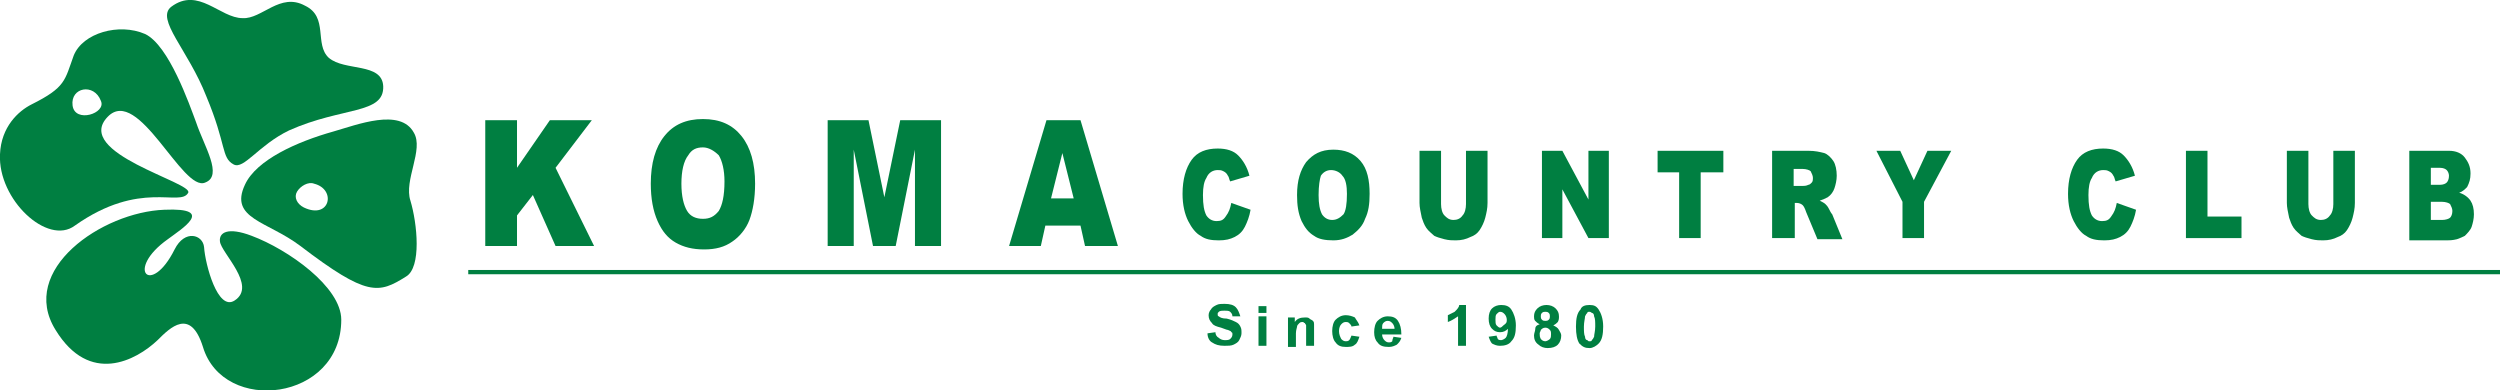 <?xml version="1.0" encoding="utf-8"?>
<!-- Generator: Adobe Illustrator 22.1.0, SVG Export Plug-In . SVG Version: 6.00 Build 0)  -->
<svg version="1.1" id="レイヤー_1" xmlns="http://www.w3.org/2000/svg" xmlns:xlink="http://www.w3.org/1999/xlink" x="0px"
	 y="0px" viewBox="0 0 220.5 34.4" style="enable-background:new 0 0 220.5 34.4;" xml:space="preserve">
<style type="text/css">
	.st0{fill:#007F41;}
	.st1{fill:none;stroke:#007F41;stroke-width:0.377;}
</style>
<g>
	<g>
		<path class="st0" d="M17.3,10.8C16.7,9.2,14.9,4,12.8,3c-2.3-1-5.5-0.1-6.3,1.9C5.7,7.1,5.8,7.7,2.8,9.2c-1.2,0.6-2.7,2-2.8,4.4
			c-0.2,4,4.2,8.1,6.6,6.3c5.8-4.1,9.3-1.6,10-2.9c0.5-0.9-10.2-3.5-7.1-6.7c2.7-2.8,6.6,6.7,8.6,5.8C19.7,15.5,18,12.9,17.3,10.8
			L17.3,10.8z M6.4,9.3c-0.2-1.6,1.9-2,2.5-0.4C9.4,10,6.6,10.9,6.4,9.3L6.4,9.3z"/>
		<path class="st0" d="M4.9,29.1c3,4.9,7.1,2.7,9,0.9c1.1-1.1,2.9-2.9,4,0.6c1.8,6,12.2,4.8,12.2-2.4c0-2.9-4.7-6.2-7.9-7.4
			c-2.1-0.8-2.9-0.3-2.8,0.5c0.1,1,3.3,3.9,1.3,5.2c-1.5,1-2.6-3.2-2.7-4.7c-0.1-1.1-1.7-1.6-2.6,0.2c-2.1,4.2-4.4,1.8-0.6-0.9
			c1.2-0.9,4.3-2.8-0.3-2.6C9,18.7,1.6,23.8,4.9,29.1L4.9,29.1z"/>
		<path class="st0" d="M21.4,1.6c-2,0-3.9-2.8-6.3-1c-1.4,1.1,1.5,3.8,3.1,7.9c1.8,4.3,1.3,5.4,2.4,6c0.9,0.5,2.2-1.7,4.9-3
			c4.7-2.1,8.4-1.4,8.3-3.9c-0.1-2.1-3.4-1.3-4.8-2.5c-1.3-1.2,0-3.6-2.1-4.6C24.7-0.7,23.1,1.7,21.4,1.6L21.4,1.6z"/>
		<path class="st0" d="M36.2,17.7c-0.6-1.8,1.2-4.5,0.3-6c-1.2-2.2-5-0.7-7.1-0.1c-3.2,0.9-6.8,2.5-7.8,4.7c-1.4,3,2,3.2,4.9,5.4
			c5.9,4.5,6.9,4.2,9.3,2.7C37.2,23.6,36.8,19.7,36.2,17.7L36.2,17.7z M26.8,18.3c-0.6-0.3-0.9-0.9-0.6-1.4c0.3-0.5,1-0.9,1.5-0.7
			C29.7,16.7,29.1,19.4,26.8,18.3L26.8,18.3z"/>
	</g>
	<g>
		<path class="st0" d="M106.5,29.4l0.7-0.1c0,0.2,0.1,0.4,0.3,0.5c0.1,0.1,0.3,0.2,0.5,0.2c0.2,0,0.4,0,0.5-0.1
			c0.1-0.1,0.2-0.2,0.2-0.4c0-0.1,0-0.2-0.1-0.2c0-0.1-0.1-0.1-0.3-0.2c-0.1,0-0.3-0.1-0.6-0.2c-0.4-0.1-0.7-0.2-0.8-0.4
			c-0.2-0.2-0.3-0.4-0.3-0.7c0-0.2,0.1-0.4,0.2-0.5c0.1-0.2,0.3-0.3,0.5-0.4c0.2-0.1,0.4-0.1,0.7-0.1c0.5,0,0.8,0.1,1,0.3
			c0.2,0.2,0.3,0.5,0.4,0.8l-0.7,0c0-0.2-0.1-0.3-0.2-0.4c-0.1-0.1-0.3-0.1-0.5-0.1c-0.2,0-0.4,0-0.5,0.1c-0.1,0.1-0.1,0.1-0.1,0.2
			c0,0.1,0,0.2,0.1,0.2c0.1,0.1,0.3,0.2,0.7,0.2c0.4,0.1,0.6,0.2,0.8,0.3c0.2,0.1,0.3,0.2,0.4,0.4c0.1,0.2,0.1,0.3,0.1,0.6
			c0,0.2-0.1,0.4-0.2,0.6c-0.1,0.2-0.3,0.3-0.5,0.4c-0.2,0.1-0.5,0.1-0.8,0.1c-0.5,0-0.8-0.1-1.1-0.3
			C106.7,30.1,106.5,29.8,106.5,29.4z"/>
		<path class="st0" d="M111.7,27.6v-0.6H111v0.6H111.7z M111.7,30.5v-2.6H111v2.6H111.7z"/>
		<path class="st0" d="M115.9,30.5h-0.7v-1.3c0-0.3,0-0.5,0-0.5c0-0.1-0.1-0.1-0.1-0.2c-0.1,0-0.1-0.1-0.2-0.1c-0.1,0-0.2,0-0.3,0.1
			c-0.1,0.1-0.2,0.2-0.2,0.3c0,0.1-0.1,0.3-0.1,0.6v1.2h-0.7v-2.6h0.6v0.4c0.2-0.3,0.5-0.4,0.9-0.4c0.2,0,0.3,0,0.4,0.1
			c0.1,0.1,0.2,0.1,0.3,0.2c0.1,0.1,0.1,0.2,0.1,0.3c0,0.1,0,0.3,0,0.5V30.5z"/>
		<path class="st0" d="M119.9,28.7l-0.7,0.1c0-0.1-0.1-0.2-0.2-0.3c-0.1-0.1-0.2-0.1-0.3-0.1c-0.2,0-0.3,0.1-0.4,0.2
			c-0.1,0.1-0.2,0.3-0.2,0.6c0,0.3,0.1,0.5,0.2,0.7c0.1,0.1,0.2,0.2,0.4,0.2c0.1,0,0.2,0,0.3-0.1c0.1-0.1,0.1-0.2,0.2-0.4l0.7,0.1
			c-0.1,0.3-0.2,0.6-0.4,0.7c-0.2,0.2-0.5,0.2-0.8,0.2c-0.4,0-0.7-0.1-0.9-0.4c-0.2-0.2-0.3-0.6-0.3-1c0-0.4,0.1-0.8,0.3-1
			c0.2-0.2,0.5-0.4,0.9-0.4c0.3,0,0.6,0.1,0.8,0.2C119.6,28.2,119.8,28.4,119.9,28.7z"/>
		<path class="st0" d="M122.9,29.7l0.7,0.1c-0.1,0.3-0.2,0.4-0.4,0.6c-0.2,0.1-0.4,0.2-0.7,0.2c-0.5,0-0.8-0.1-1-0.4
			c-0.2-0.2-0.3-0.5-0.3-0.9c0-0.4,0.1-0.8,0.3-1c0.2-0.2,0.5-0.4,0.9-0.4c0.4,0,0.7,0.1,0.9,0.4c0.2,0.3,0.3,0.7,0.3,1.2h-1.7
			c0,0.2,0.1,0.4,0.2,0.5c0.1,0.1,0.2,0.2,0.4,0.2c0.1,0,0.2,0,0.3-0.1C122.8,29.9,122.9,29.8,122.9,29.7z M123,29
			c0-0.2-0.1-0.4-0.2-0.5c-0.1-0.1-0.2-0.2-0.4-0.2c-0.2,0-0.3,0.1-0.4,0.2c-0.1,0.1-0.1,0.3-0.1,0.5H123z"/>
		<path class="st0" d="M129.3,30.5h-0.7v-2.6c-0.3,0.2-0.6,0.4-0.9,0.5v-0.6c0.2-0.1,0.4-0.2,0.6-0.3c0.2-0.2,0.4-0.4,0.4-0.6h0.6
			V30.5z"/>
		<path class="st0" d="M131.3,29.7l0.7-0.1c0,0.1,0.1,0.2,0.1,0.3c0.1,0.1,0.2,0.1,0.3,0.1c0.1,0,0.3-0.1,0.4-0.2
			c0.1-0.1,0.2-0.4,0.2-0.8c-0.2,0.2-0.4,0.3-0.7,0.3c-0.3,0-0.5-0.1-0.7-0.3c-0.2-0.2-0.3-0.5-0.3-0.9c0-0.4,0.1-0.7,0.3-0.9
			c0.2-0.2,0.5-0.3,0.8-0.3c0.4,0,0.7,0.1,0.9,0.4c0.2,0.3,0.4,0.8,0.4,1.4c0,0.7-0.1,1.1-0.4,1.4c-0.2,0.3-0.6,0.4-1,0.4
			c-0.3,0-0.5-0.1-0.7-0.2C131.5,30.2,131.4,30,131.3,29.7z M132.9,28.2c0-0.2-0.1-0.4-0.2-0.5c-0.1-0.1-0.2-0.2-0.4-0.2
			c-0.1,0-0.2,0.1-0.3,0.2c-0.1,0.1-0.1,0.3-0.1,0.5c0,0.2,0,0.4,0.1,0.5c0.1,0.1,0.2,0.2,0.3,0.2c0.1,0,0.2-0.1,0.3-0.2
			C132.9,28.5,132.9,28.4,132.9,28.2z"/>
		<path class="st0" d="M135.8,28.6c-0.2-0.1-0.3-0.2-0.4-0.3c-0.1-0.1-0.1-0.3-0.1-0.4c0-0.3,0.1-0.5,0.3-0.7
			c0.2-0.2,0.5-0.3,0.8-0.3c0.3,0,0.6,0.1,0.8,0.3c0.2,0.2,0.3,0.4,0.3,0.7c0,0.2,0,0.3-0.1,0.5c-0.1,0.1-0.2,0.2-0.4,0.3
			c0.2,0.1,0.4,0.2,0.5,0.4c0.1,0.2,0.2,0.3,0.2,0.5c0,0.3-0.1,0.6-0.3,0.8c-0.2,0.2-0.5,0.3-0.9,0.3c-0.3,0-0.6-0.1-0.8-0.3
			c-0.3-0.2-0.4-0.5-0.4-0.8c0-0.2,0.1-0.4,0.1-0.5C135.4,28.8,135.5,28.7,135.8,28.6z M135.8,29.4c0,0.2,0,0.3,0.1,0.5
			c0.1,0.1,0.2,0.2,0.4,0.2c0.1,0,0.3-0.1,0.4-0.2c0.1-0.1,0.1-0.3,0.1-0.4c0-0.2,0-0.3-0.1-0.4c-0.1-0.1-0.2-0.2-0.4-0.2
			c-0.2,0-0.3,0.1-0.4,0.2C135.9,29.2,135.8,29.3,135.8,29.4z M135.9,27.9c0,0.1,0,0.2,0.1,0.3c0.1,0.1,0.2,0.1,0.3,0.1
			c0.1,0,0.2,0,0.3-0.1c0.1-0.1,0.1-0.2,0.1-0.3c0-0.1,0-0.2-0.1-0.3c-0.1-0.1-0.2-0.1-0.3-0.1c-0.1,0-0.2,0-0.3,0.1
			C135.9,27.7,135.9,27.8,135.9,27.9z"/>
		<path class="st0" d="M140.2,26.9c0.4,0,0.6,0.1,0.8,0.4c0.2,0.3,0.4,0.8,0.4,1.5c0,0.7-0.1,1.2-0.4,1.5c-0.2,0.2-0.5,0.4-0.8,0.4
			c-0.4,0-0.6-0.1-0.9-0.4c-0.2-0.3-0.3-0.8-0.3-1.5c0-0.7,0.1-1.2,0.4-1.5C139.5,27,139.8,26.9,140.2,26.9z M140.2,27.5
			c-0.1,0-0.2,0-0.2,0.1c-0.1,0.1-0.1,0.1-0.2,0.3c0,0.2-0.1,0.5-0.1,0.9c0,0.4,0,0.7,0.1,0.9c0,0.2,0.1,0.3,0.2,0.3
			c0.1,0.1,0.1,0.1,0.2,0.1s0.2,0,0.2-0.1c0.1-0.1,0.1-0.1,0.2-0.3c0-0.2,0.1-0.5,0.1-0.9c0-0.4,0-0.7-0.1-0.9
			c0-0.2-0.1-0.3-0.2-0.3C140.3,27.5,140.2,27.5,140.2,27.5z"/>
	</g>
	<line class="st1" x1="41.3" y1="24" x2="220.5" y2="24"/>
</g>
<g>
	<g>
		<path class="st0" d="M42.8,10.6h2.8v4.2l2.9-4.2h3.7l-3.2,4.2l3.4,6.9h-3.4L47,17.2L45.6,19v2.7h-2.8V10.6z"/>
		<path class="st0" d="M57.4,16.2c0-1.8,0.4-3.2,1.2-4.2c0.8-1,1.9-1.5,3.4-1.5c1.5,0,2.6,0.5,3.4,1.5c0.8,1,1.2,2.4,1.2,4.2
			c0,1.3-0.2,2.4-0.5,3.2c-0.3,0.8-0.9,1.5-1.5,1.9c-0.7,0.5-1.5,0.7-2.5,0.7c-1,0-1.8-0.2-2.5-0.6c-0.7-0.4-1.2-1-1.6-1.9
			C57.6,18.6,57.4,17.5,57.4,16.2z M60.1,16.2c0,1.1,0.2,1.9,0.5,2.4c0.3,0.5,0.8,0.7,1.4,0.7c0.6,0,1-0.2,1.4-0.7
			c0.3-0.5,0.5-1.3,0.5-2.6c0-1-0.2-1.8-0.5-2.3C63,13.3,62.5,13,62,13c-0.6,0-1,0.2-1.3,0.7C60.3,14.2,60.1,15.1,60.1,16.2z"/>
		<path class="st0" d="M73,10.6h3.6l1.4,6.8l1.4-6.8H83v11.1h-2.3v-8.5L79,21.7h-2l-1.7-8.5v8.5H73V10.6z"/>
		<path class="st0" d="M95.3,19.9h-3.1l-0.4,1.8h-2.8l3.3-11.1h3l3.3,11.1h-2.9L95.3,19.9z M94.7,17.5l-1-4l-1,4H94.7z"/>
		<path class="st0" d="M108.6,17.9l1.7,0.6c-0.1,0.6-0.3,1.1-0.5,1.5c-0.2,0.4-0.5,0.7-0.9,0.9c-0.4,0.2-0.8,0.3-1.4,0.3
			c-0.7,0-1.2-0.1-1.6-0.4c-0.4-0.2-0.8-0.7-1.1-1.3c-0.3-0.6-0.5-1.4-0.5-2.4c0-1.3,0.3-2.3,0.8-3c0.5-0.7,1.3-1,2.3-1
			c0.8,0,1.4,0.2,1.8,0.6c0.4,0.4,0.8,1,1,1.8l-1.7,0.5c-0.1-0.2-0.1-0.4-0.2-0.5c-0.1-0.2-0.2-0.3-0.4-0.4
			c-0.2-0.1-0.3-0.1-0.5-0.1c-0.4,0-0.8,0.2-1,0.7c-0.2,0.3-0.3,0.8-0.3,1.5c0,0.9,0.1,1.4,0.3,1.8c0.2,0.3,0.5,0.5,0.9,0.5
			c0.4,0,0.6-0.1,0.8-0.4C108.4,18.7,108.5,18.4,108.6,17.9z"/>
		<path class="st0" d="M114.4,17.2c0-1.3,0.3-2.2,0.8-2.9c0.6-0.7,1.3-1.1,2.4-1.1c1,0,1.8,0.3,2.4,1c0.6,0.7,0.8,1.7,0.8,2.9
			c0,0.9-0.1,1.6-0.4,2.2c-0.2,0.6-0.6,1-1.1,1.4c-0.5,0.3-1,0.5-1.7,0.5c-0.7,0-1.3-0.1-1.7-0.4c-0.5-0.3-0.8-0.7-1.1-1.3
			C114.5,18.8,114.4,18.1,114.4,17.2z M116.3,17.2c0,0.8,0.1,1.3,0.3,1.7c0.2,0.3,0.5,0.5,0.9,0.5c0.4,0,0.7-0.2,1-0.5
			c0.2-0.3,0.3-0.9,0.3-1.8c0-0.7-0.1-1.3-0.4-1.6c-0.2-0.3-0.6-0.5-1-0.5c-0.4,0-0.7,0.2-0.9,0.5C116.4,15.8,116.3,16.4,116.3,17.2
			z"/>
		<path class="st0" d="M129.3,13.3h1.9v4.6c0,0.5-0.1,0.9-0.2,1.3c-0.1,0.4-0.3,0.8-0.5,1.1c-0.2,0.3-0.5,0.5-0.8,0.6
			c-0.4,0.2-0.8,0.3-1.3,0.3c-0.3,0-0.6,0-1-0.1c-0.4-0.1-0.7-0.2-0.9-0.3c-0.2-0.2-0.5-0.4-0.7-0.7c-0.2-0.3-0.3-0.6-0.4-0.9
			c-0.1-0.5-0.2-0.9-0.2-1.3v-4.6h1.9V18c0,0.4,0.1,0.8,0.3,1c0.2,0.2,0.4,0.4,0.8,0.4c0.3,0,0.6-0.1,0.8-0.4c0.2-0.2,0.3-0.6,0.3-1
			V13.3z"/>
		<path class="st0" d="M136,13.3h1.8l2.3,4.3v-4.3h1.8V21h-1.8l-2.3-4.3V21H136V13.3z"/>
		<path class="st0" d="M146.2,13.3h5.8v1.9H150V21h-1.9v-5.8h-1.9V13.3z"/>
		<path class="st0" d="M156.3,21v-7.7h3.2c0.6,0,1,0.1,1.4,0.2c0.3,0.1,0.6,0.4,0.8,0.7c0.2,0.3,0.3,0.8,0.3,1.3
			c0,0.4-0.1,0.8-0.2,1.1c-0.1,0.3-0.3,0.6-0.6,0.8c-0.2,0.1-0.4,0.2-0.7,0.3c0.2,0.1,0.4,0.2,0.5,0.3c0.1,0.1,0.2,0.2,0.3,0.4
			c0.1,0.2,0.2,0.4,0.3,0.5l0.9,2.2h-2.2l-1-2.4c-0.1-0.3-0.2-0.5-0.3-0.6c-0.1-0.1-0.3-0.2-0.5-0.2h-0.2V21H156.3z M158.2,16.4h0.8
			c0.1,0,0.3,0,0.5-0.1c0.1,0,0.2-0.1,0.3-0.2c0.1-0.1,0.1-0.3,0.1-0.4c0-0.2-0.1-0.4-0.2-0.6c-0.1-0.1-0.4-0.2-0.7-0.2h-0.8V16.4z"
			/>
		<path class="st0" d="M165.5,13.3h2.1l1.2,2.6l1.2-2.6h2.1l-2.4,4.5V21h-1.9v-3.2L165.5,13.3z"/>
		<path class="st0" d="M186.7,17.9l1.7,0.6c-0.1,0.6-0.3,1.1-0.5,1.5c-0.2,0.4-0.5,0.7-0.9,0.9c-0.4,0.2-0.8,0.3-1.4,0.3
			c-0.7,0-1.2-0.1-1.6-0.4c-0.4-0.2-0.8-0.7-1.1-1.3c-0.3-0.6-0.5-1.4-0.5-2.4c0-1.3,0.3-2.3,0.8-3c0.5-0.7,1.3-1,2.3-1
			c0.8,0,1.4,0.2,1.8,0.6c0.4,0.4,0.8,1,1,1.8l-1.7,0.5c-0.1-0.2-0.1-0.4-0.2-0.5c-0.1-0.2-0.2-0.3-0.4-0.4
			c-0.2-0.1-0.3-0.1-0.5-0.1c-0.4,0-0.8,0.2-1,0.7c-0.2,0.3-0.3,0.8-0.3,1.5c0,0.9,0.1,1.4,0.3,1.8c0.2,0.3,0.5,0.5,0.9,0.5
			c0.4,0,0.6-0.1,0.8-0.4C186.5,18.7,186.6,18.4,186.7,17.9z"/>
		<path class="st0" d="M192.8,13.3h1.9v5.8h3V21h-4.9V13.3z"/>
		<path class="st0" d="M205.8,13.3h1.9v4.6c0,0.5-0.1,0.9-0.2,1.3c-0.1,0.4-0.3,0.8-0.5,1.1c-0.2,0.3-0.5,0.5-0.8,0.6
			c-0.4,0.2-0.8,0.3-1.3,0.3c-0.3,0-0.6,0-1-0.1c-0.4-0.1-0.7-0.2-0.9-0.3c-0.2-0.2-0.5-0.4-0.7-0.7c-0.2-0.3-0.3-0.6-0.4-0.9
			c-0.1-0.5-0.2-0.9-0.2-1.3v-4.6h1.9V18c0,0.4,0.1,0.8,0.3,1c0.2,0.2,0.4,0.4,0.8,0.4c0.3,0,0.6-0.1,0.8-0.4c0.2-0.2,0.3-0.6,0.3-1
			V13.3z"/>
		<path class="st0" d="M212.4,13.3h3.6c0.6,0,1.1,0.2,1.4,0.6c0.3,0.4,0.5,0.8,0.5,1.4c0,0.5-0.1,0.8-0.3,1.2
			c-0.2,0.2-0.4,0.4-0.7,0.5c0.4,0.1,0.8,0.4,1,0.7c0.2,0.3,0.3,0.7,0.3,1.2c0,0.4-0.1,0.8-0.2,1.1c-0.1,0.3-0.4,0.6-0.6,0.8
			c-0.2,0.1-0.4,0.2-0.7,0.3c-0.4,0.1-0.7,0.1-0.9,0.1h-3.3V13.3z M214.4,16.3h0.8c0.3,0,0.5-0.1,0.6-0.2c0.1-0.1,0.2-0.3,0.2-0.6
			c0-0.2-0.1-0.4-0.2-0.5c-0.1-0.1-0.3-0.2-0.6-0.2h-0.8V16.3z M214.4,19.4h1c0.3,0,0.6-0.1,0.7-0.2c0.1-0.1,0.2-0.3,0.2-0.6
			c0-0.2-0.1-0.4-0.2-0.6c-0.1-0.1-0.4-0.2-0.7-0.2h-1V19.4z"/>
	</g>
</g>
</svg>
